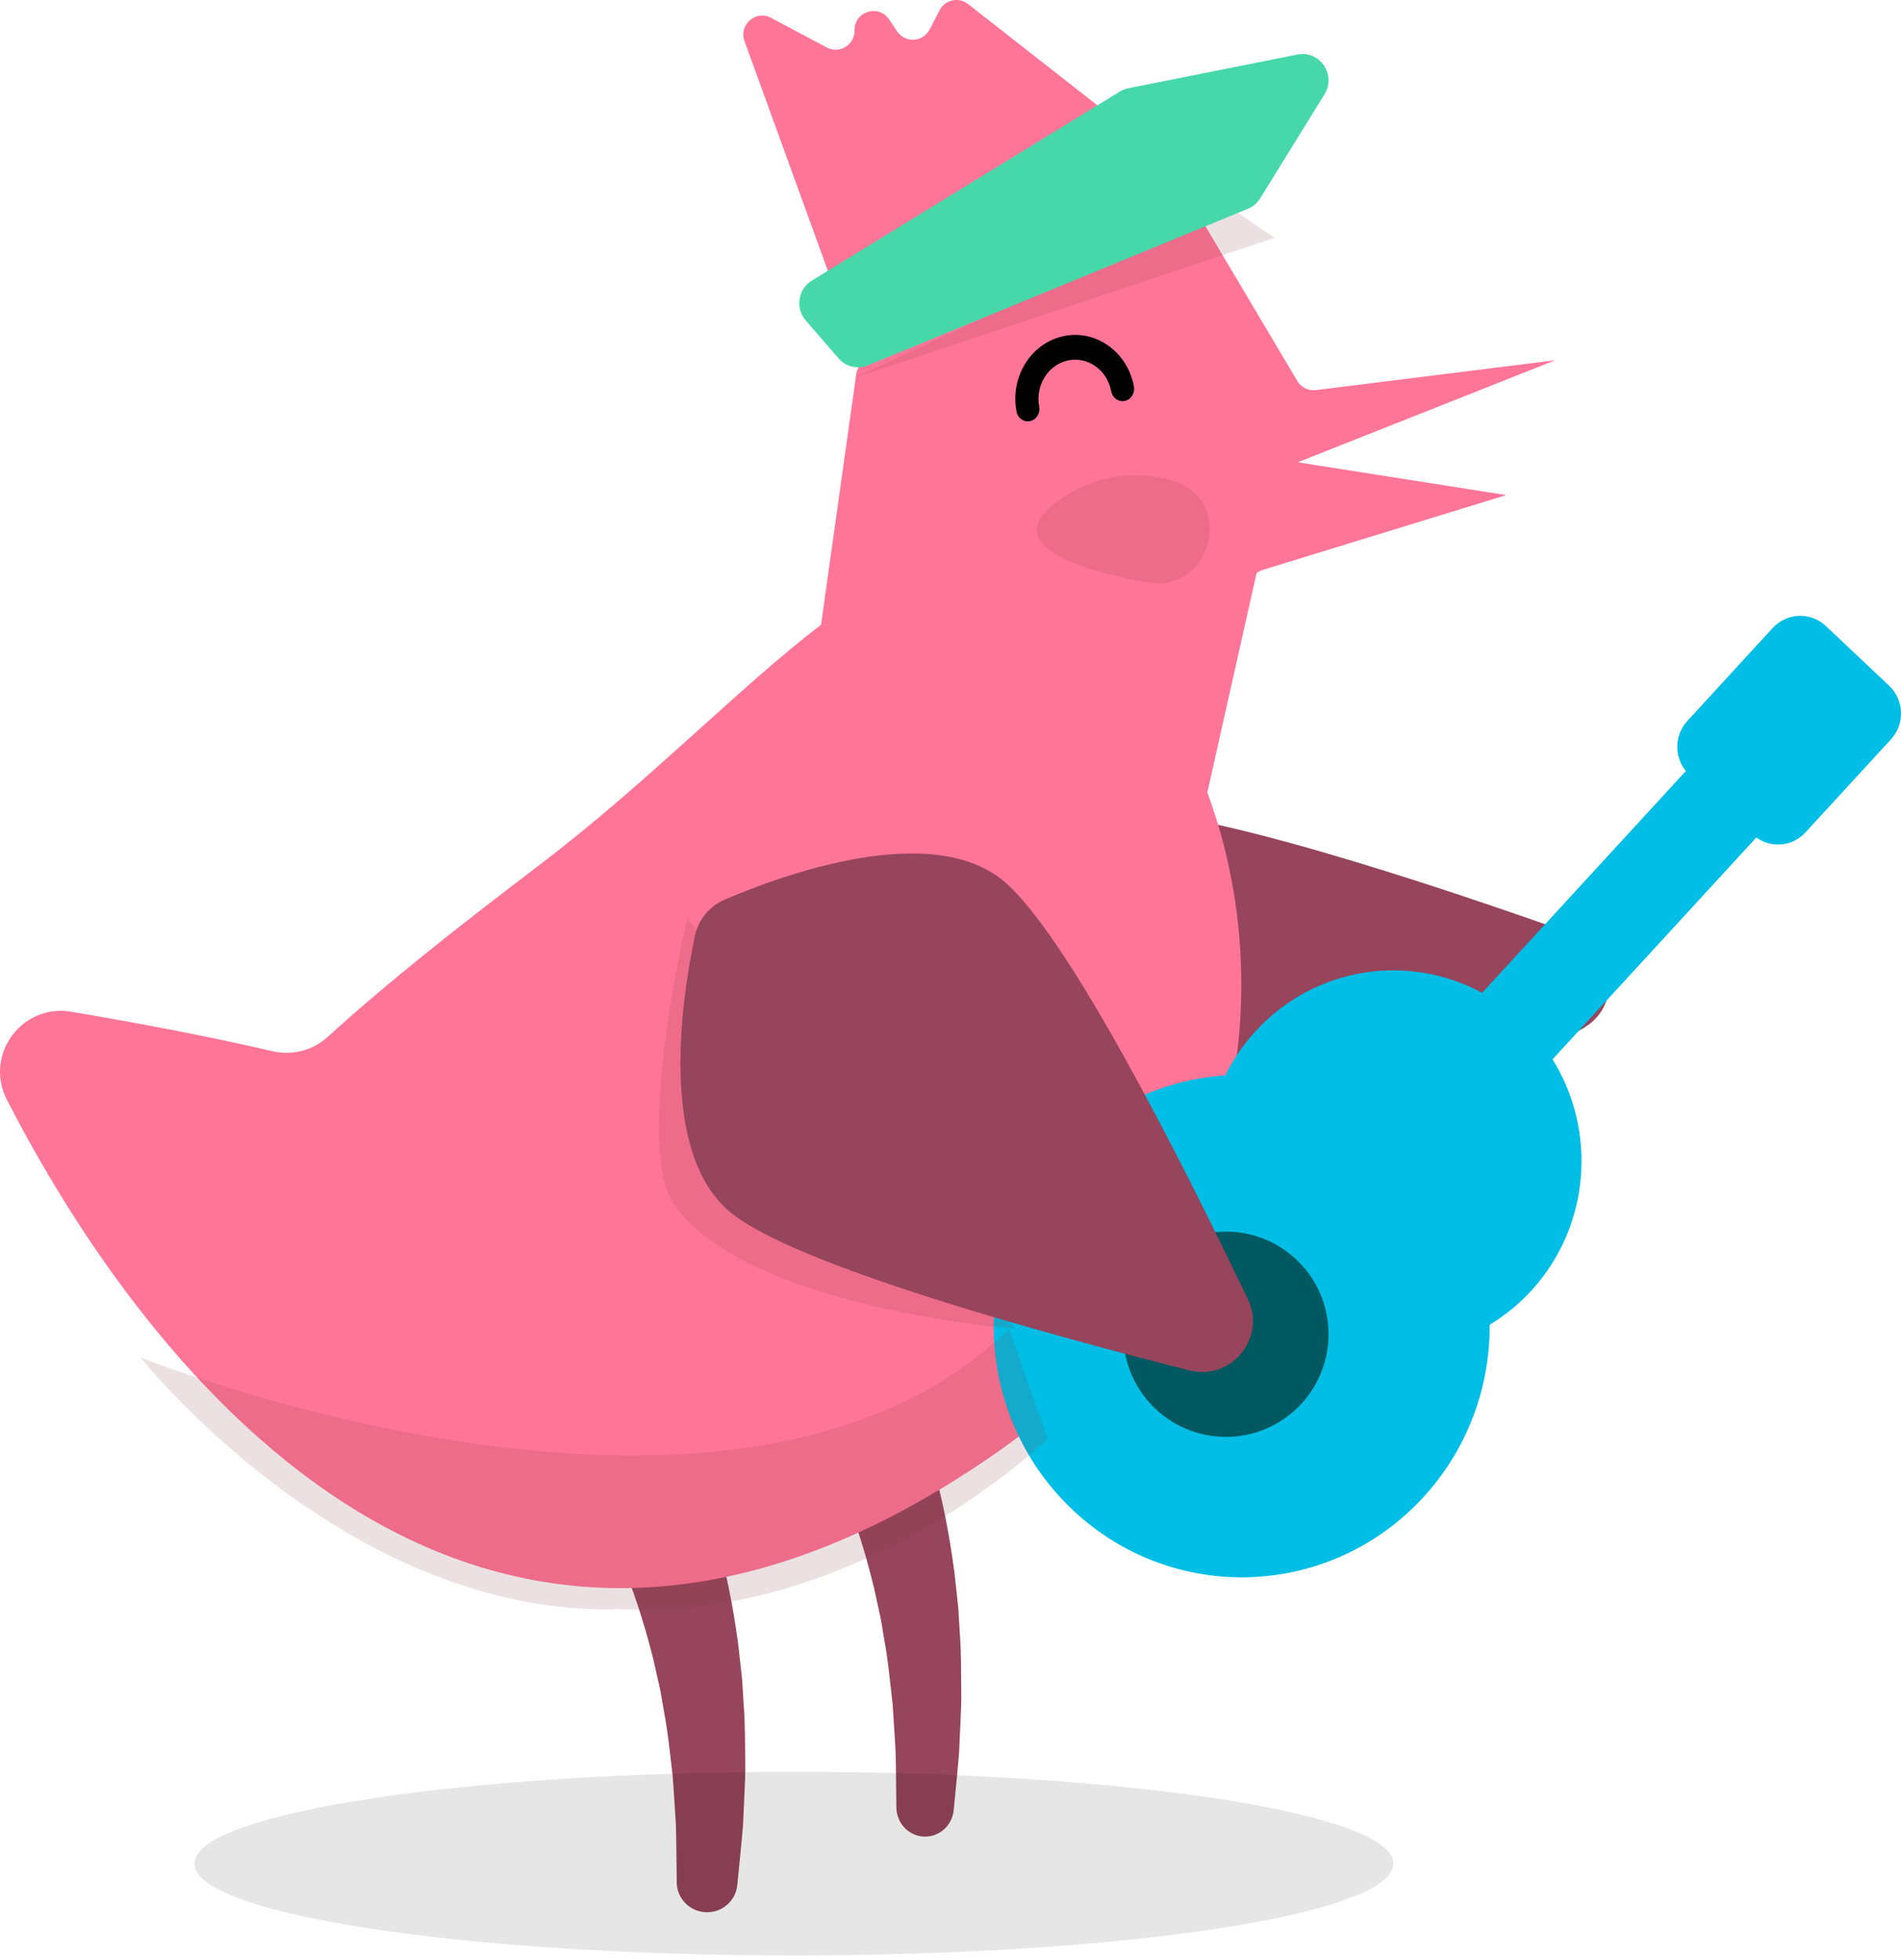 <svg width="163" height="168" viewBox="0 0 163 168" fill="none" xmlns="http://www.w3.org/2000/svg">
  <path d="M53.548 125.248C56.887 123.066 58.498 119.62 57.147 117.552C55.795 115.483 51.992 115.575 48.653 117.757C45.313 119.939 43.702 123.384 45.054 125.453C46.406 127.522 50.208 127.43 53.548 125.248Z" fill="#96455C"/>
  <path d="M56.283 120.008L56.46 120.252C56.519 120.334 56.544 120.375 56.585 120.437L56.811 120.784C56.96 121.014 57.075 121.224 57.206 121.444C57.477 121.884 57.682 122.299 57.918 122.729C58.154 123.155 58.338 123.577 58.55 124.003C58.761 124.426 58.949 124.852 59.129 125.278C59.31 125.704 59.501 126.127 59.67 126.553L60.156 127.838C60.496 128.69 60.746 129.555 61.031 130.414C62.103 133.86 62.808 137.354 63.283 140.841L63.578 143.459C63.637 143.895 63.658 144.332 63.682 144.768L63.762 146.077C63.904 147.819 63.88 149.557 63.898 151.289C63.922 152.154 63.863 153.02 63.828 153.882L63.71 156.466C63.571 158.184 63.384 159.891 63.217 161.595C63.082 163.011 61.812 164.052 60.382 163.914C59.053 163.791 58.053 162.695 58.026 161.406V161.235C57.998 159.61 57.998 157.991 57.953 156.38L57.797 153.968C57.741 153.164 57.71 152.364 57.599 151.567C57.408 149.976 57.255 148.382 56.95 146.819L56.748 145.644C56.682 145.252 56.62 144.861 56.523 144.476L55.999 142.16C55.228 139.103 54.27 136.117 53.042 133.3C52.719 132.606 52.431 131.891 52.074 131.225L51.56 130.215C51.383 129.882 51.192 129.566 51.008 129.239C50.828 128.913 50.64 128.59 50.443 128.288C50.245 127.985 50.061 127.655 49.856 127.374C49.655 127.089 49.457 126.776 49.252 126.525C49.151 126.398 49.047 126.25 48.957 126.14L48.822 125.979C48.804 125.958 48.77 125.91 48.763 125.91C48.759 125.91 48.752 125.907 48.749 125.903C46.375 124.502 45.598 121.461 47.014 119.111C48.43 116.761 51.501 115.992 53.875 117.393C54.479 117.751 54.982 118.215 55.367 118.747L56.28 120.011L56.283 120.008Z" fill="#96455C"/>
  <path d="M75.207 114.386L75.375 114.625C75.431 114.706 75.454 114.746 75.493 114.807L75.707 115.147C75.849 115.373 75.957 115.578 76.082 115.794C76.338 116.225 76.532 116.633 76.756 117.054C76.98 117.471 77.154 117.886 77.354 118.303C77.555 118.718 77.733 119.135 77.903 119.553C78.075 119.971 78.255 120.385 78.416 120.802L78.877 122.062C79.199 122.897 79.436 123.746 79.705 124.588C80.721 127.967 81.389 131.392 81.839 134.811L82.118 137.377C82.174 137.805 82.194 138.233 82.217 138.661L82.293 139.944C82.427 141.652 82.404 143.356 82.421 145.053C82.444 145.902 82.388 146.751 82.355 147.596L82.243 150.129C82.112 151.813 81.934 153.487 81.776 155.158C81.648 156.546 80.445 157.566 79.09 157.432C77.831 157.31 76.884 156.236 76.858 154.973V154.804C76.832 153.211 76.832 151.625 76.789 150.045L76.641 147.681C76.588 146.892 76.559 146.108 76.454 145.326C76.273 143.767 76.128 142.204 75.839 140.671L75.648 139.52C75.586 139.136 75.526 138.752 75.434 138.374L74.938 136.104C74.208 133.106 73.301 130.18 72.137 127.418C71.831 126.737 71.558 126.037 71.219 125.383L70.733 124.393C70.565 124.066 70.384 123.756 70.21 123.436C70.039 123.116 69.862 122.8 69.674 122.503C69.487 122.207 69.312 121.884 69.118 121.607C68.928 121.328 68.74 121.021 68.546 120.776C68.451 120.651 68.352 120.506 68.267 120.398L68.139 120.24C68.122 120.22 68.089 120.173 68.083 120.173C68.079 120.173 68.073 120.169 68.07 120.166C65.821 118.792 65.084 115.811 66.426 113.507C67.767 111.203 70.677 110.449 72.926 111.823C73.498 112.173 73.975 112.628 74.34 113.15L75.204 114.389L75.207 114.386Z" fill="#96455C"/>
  <path opacity="0.1" d="M68.072 167.631C96.459 167.631 119.472 164.107 119.472 159.759C119.472 155.411 96.459 151.887 68.072 151.887C39.684 151.887 16.671 155.411 16.671 159.759C16.671 164.107 39.684 167.631 68.072 167.631Z" fill="black"/>
  <path d="M94.786 69.51C101.891 68.802 123.057 75.861 135.079 80.145C138.574 81.39 139.041 86.168 135.858 88.08C124.906 94.655 105.524 105.757 98.419 106.464C90.36 107.266 82.364 96.266 79.427 91.724C78.654 90.53 78.506 89.034 79.034 87.711C81.03 82.68 86.727 70.312 94.786 69.51Z" fill="#96455C"/>
  <path d="M133.357 30.883L112.83 33.441C112.192 33.518 111.568 33.214 111.237 32.659L100.062 13.842C99.96 13.669 99.825 13.517 99.667 13.392L83.002 0.345C82.205 -0.28 81.037 -0.027 80.568 0.873L79.704 2.534C79.136 3.623 77.61 3.711 76.925 2.689L76.236 1.664C75.331 0.322 73.238 0.988 73.272 2.605C73.299 3.843 71.982 4.655 70.892 4.073L66.118 1.529C64.808 0.832 63.326 2.121 63.836 3.518L73.603 30.427C73.775 30.9 73.718 31.428 73.448 31.854L70.399 53.557C63.363 58.925 55.591 67.063 46.161 74.221C39.392 79.359 33.194 84.24 28.106 88.881C26.826 90.048 25.061 90.511 23.376 90.116C17.647 88.776 11.232 87.596 6.1 86.73C1.86 86.013 -1.378 90.447 0.59 94.276C10.749 114.047 39.429 156.78 85.652 124.388C104.424 111.233 110.757 87.538 103.515 67.909H103.529L107.746 49.119C107.898 49.004 108.066 48.919 108.249 48.862L129.154 42.441L111.277 39.631L133.364 30.877L133.357 30.883Z" fill="#FF7598"/>
  <path fill-rule="evenodd" clip-rule="evenodd" d="M95.277 33.537C94.937 31.718 93.279 30.535 91.576 30.898C89.872 31.26 88.765 33.032 89.105 34.851C89.212 35.425 88.863 35.984 88.325 36.099C87.787 36.213 87.264 35.84 87.157 35.266C86.602 32.297 88.408 29.409 91.187 28.817C93.966 28.225 96.671 30.154 97.225 33.122C97.332 33.697 96.983 34.255 96.445 34.37C95.907 34.484 95.384 34.111 95.277 33.537Z" fill="black"/>
  <path d="M152.007 53.826L144.678 61.805C143.565 63.015 143.541 64.854 144.554 66.094L127.08 85.111C120.78 81.694 112.764 82.842 107.665 88.392C106.595 89.554 105.731 90.835 105.061 92.187C99.844 92.538 94.745 94.817 90.904 99.001C82.902 107.709 83.386 121.339 91.984 129.444C100.581 137.549 114.039 137.058 122.041 128.351C125.882 124.17 127.762 118.852 127.732 113.562C129.014 112.788 130.215 111.821 131.284 110.659C136.38 105.113 136.938 96.93 133.121 90.811L150.595 71.794C151.89 72.728 153.699 72.571 154.809 71.358L162.139 63.379C163.35 62.061 163.276 60 161.974 58.773L156.555 53.663C155.253 52.436 153.218 52.511 152.007 53.83V53.826Z" fill="#00BEE5"/>
  <path d="M105.117 123.176C109.976 123.176 113.915 119.237 113.915 114.378C113.915 109.519 109.976 105.58 105.117 105.58C100.257 105.58 96.318 109.519 96.318 114.378C96.318 119.237 100.257 123.176 105.117 123.176Z" fill="#005960"/>
  <path opacity="0.15" d="M58.938 78.722C58.938 78.722 54.26 98.342 57.848 103.337C64.205 112.184 87.057 113.915 87.057 113.915L58.935 78.722" fill="#833741"/>
  <path opacity="0.15" d="M12.04 116.36C12.04 116.36 63.023 136.821 86.52 113.915L89.836 123.345C89.836 123.345 73.685 139.048 53.145 137.938C29.692 138.682 12.04 116.36 12.04 116.36Z" fill="#833741"/>
  <path opacity="0.15" d="M105.202 17.597L109.284 20.391L73.165 32.415L105.202 17.597Z" fill="#833741"/>
  <path d="M71.899 30.721L69.087 27.47C68.174 26.415 68.422 24.783 69.607 24.057L96.017 7.848C96.242 7.712 96.487 7.614 96.745 7.563L111.247 4.676C113.163 4.295 114.605 6.409 113.569 8.086L108.052 17.006C107.804 17.407 107.435 17.722 107.002 17.898L74.418 31.322C73.536 31.685 72.526 31.444 71.899 30.718V30.721Z" fill="#47D8AA"/>
  <path d="M86.007 75.488C91.52 80.005 101.512 99.888 106.995 111.37C108.589 114.707 105.569 118.386 101.982 117.48C89.641 114.358 68.172 108.466 62.659 103.949C56.404 98.825 58.474 85.475 59.585 80.22C59.877 78.838 60.823 77.685 62.122 77.128C67.058 75.009 79.752 70.364 86.007 75.488Z" fill="#96455C"/>
  <path opacity="0.15" d="M91.081 42.691C85.708 46.316 91.151 48.565 98.187 49.907C104.115 51.049 106.056 42.456 100.163 41.08C97.217 40.408 94.097 40.677 91.081 42.691Z" fill="#833741"/>
</svg>
